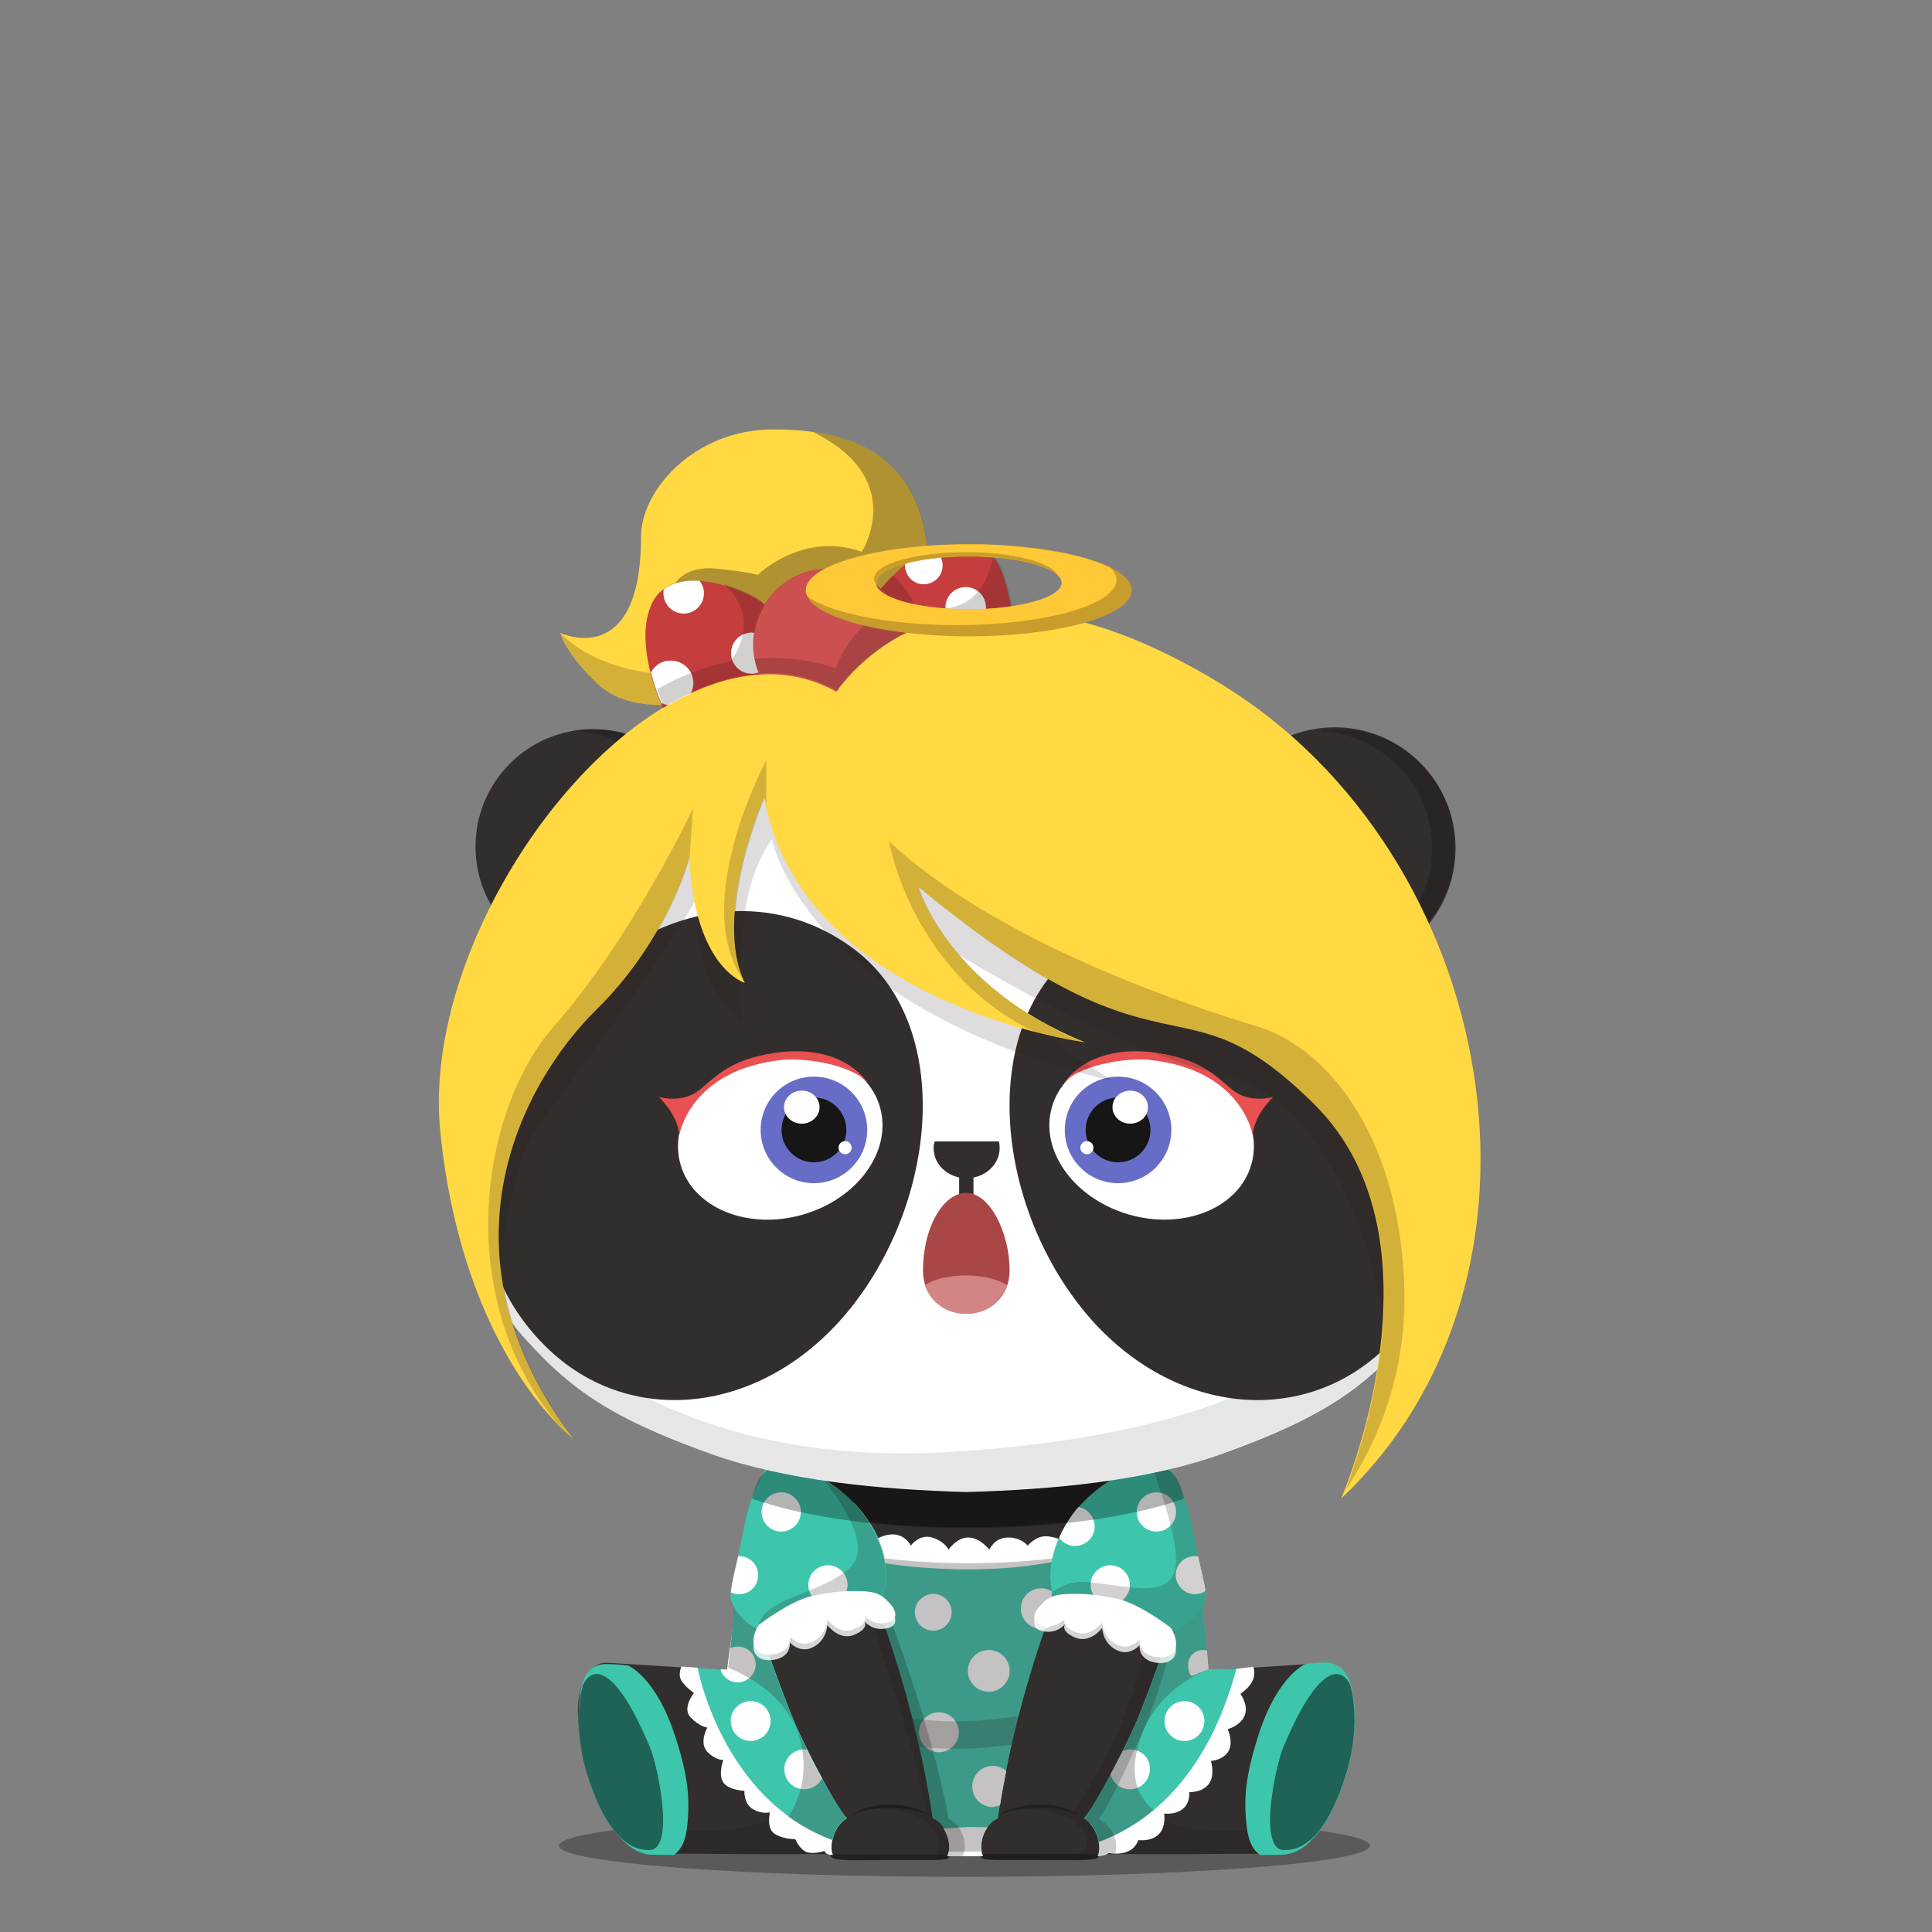 <svg xmlns="http://www.w3.org/2000/svg" width="100%" height="100%" version="1.1" viewBox="0 0 620 620"><rect x="0" y="0" width="620" height="620" fill="#808080" stroke="none"/><g id="body"><g><path d="M439.6 592.3c0 5.5-58.3 10-130.1 10-71.9 0-130.1-4.5-130.1-10s58.3-10 130.1-10 130.1 4.5 130.1 10z" style="opacity:.3;enable-background:new"/><path d="M195 533.6c-5.9-.5-8.9 7.4-9.3 12.4-.6 7.1.7 15 2.6 21.7 2.8 9.8 7.8 22.1 16.8 26.1.9.4 1.8.7 3.4.9 3.2.2 14.3.2 15.9.2 18.8.2 31 .1 42.3.1l38.9.4h8.7l39-.4c11.2 0 23.5.1 42.3-.1 1.6 0 12.7.1 15.9-.2 1.6-.1 2.5-.5 3.4-.9 9.1-4 14-16.3 16.8-26.1 1.9-6.7 3.2-14.7 2.6-21.7-.4-5-3.5-12.9-9.3-12.4-13.9 1.1-25.6 1.7-38.5 2.4l.2-.1c-.6-4.6-2.5-13.1-3.7-22.2-1.5-10.6-2.3-21.8-3-25-1.2-5.8-2.3-14.7-6.9-17.2H246.9c-4.6 2.5-5.7 11.4-6.9 17.2-.8 3.8-2.6 19-4.3 31.4-.9 6.8-1.8 12.3-2.3 15.9l-38.4-2.4z" style="fill:#322e2d"/><path d="m252.6 543.6 28.5 51.9h39.7l37.6-53.6 28.3-5.9c-1.1-8.2-3.9-29.9-5.7-41.1-66.9 11-124 3.2-142.1.2-1.7 11.3-4.5 32.7-5.6 40.9l19.3 7.6z" style="fill:#fff"/><path d="M191.5 537.6c-1.8.2-3.7 1.4-5.1 4.2-.4 1.4-.7 2.9-.8 4.1-.6 7.1.7 15 2.6 21.7 2.8 9.8 7.8 22.1 16.8 26.1.7.3 1.3.6 2.3.7 5-.2 7.6-6.9 5.3-19.9-1.9-11-11.2-37.8-21.1-36.9zM428.4 537.6c-9.9-.9-19.2 25.9-21.1 37-2.2 13 .4 19.7 5.3 19.9.9-.2 1.6-.4 2.3-.7 9.1-4 14-16.3 16.8-26.1 1.9-6.7 3.2-14.6 2.6-21.7-.1-1-.3-2.2-.6-3.3l-.2-.8c-1.4-2.9-3.3-4.1-5.1-4.3z" style="opacity:.3;enable-background:new"/><path d="m334.7 570.6 6 24.5 12.5-.1c11.2 0 23.5.1 42.3-.1 1.6 0 12.7.1 15.9-.2.4 0 .8-.1 1.1-.1-3.1-.2-5.2-2.7-5.9-7.8-5 1.1-36.7 3.2-42.1-10.4-10.1-25 16.8-38.5 16.8-38.5h-38.9l-1.7 11.8-6 20.9zM281.1 556.2l-13.4-18.4H238.4s27 13.6 17 38.5c-5.5 13.6-37.1 11.5-42.1 10.4-.7 5-2.8 7.6-5.9 7.8.3.1.7.1 1.1.1 3.2.2 14.3.2 15.9.2 18.8.2 31 .1 42.3.1l14.5-10.4v-28.3h-.1zM199.6 590c.1.1.3.2.4.4l-.4-.4z" style="opacity:.1;enable-background:new"/><path d="M308.7 595.4c2.2-3.6-.2-10.3-4.4-12-4.5-26.7-22.2-78.4-30.6-89.8l6.7 21.4 17 77.7 1.9 2.7h9.4zM357.5 594.9c1.1-2 1-8.3-5.1-11.5 4-5.5 10.2-19.4 14.7-29.4 1.8-3.9 13.5-35.4 12-54l-37.7 85.9.7 8.9 15.4.1z" style="opacity:.2;enable-background:new"/><path d="M373.3 531.7c-1.2 3.8-6.4 17.7-8.2 21.6-4.5 10-13.3 26.8-16.4 29.9 4.4 2.6 5.8 9.2 4.3 12.1-.2.3-.6.9-1.1 1.1-2.4.8-8.8.5-19.3.5h-11.9c-4.5 0-5.6-.3-6-1-2.6-3.5 0-10.9 4.3-12.7 4.2-28.9 12.4-53.4 16.1-63.7 0 0 12-41.1 30.7-49.5 0 0 4-1.2 6 .8.1-.1 15.7 13.7 1.5 60.9z" style="fill:#322e2d"/><path d="M373.3 531.7c8.8-29.2 6-45.3 2.9-53.8-.9-2.4-3.5-6.2-3.5-6.2 5.5 30.1-10.4 75.8-12.1 79.7-4.5 10-13.3 26.8-16.4 29.8.3.2.7.4 1 .7-9.2-4.3-20.2-1.1-20.2-1.1s8.9-1.1 16.1 1.9c6.2 2.6 7.7 6.5 7.8 9.5-.1.4-.2.8-.4 1.1-.2.3-.6.9-1.1 1.1-2.4.8-8.8.5-19.3.5h-14c.2.4.3.7.6 1 .5.6 1.5 1 6 1h11.9c10.5 0 16.9.3 19.3-.5.4-.1.7-.5.9-.8.8-1.8.7-4.7-.4-7.3l-.1-.6c-.2-.2-.4-.5-.6-.7-.8-1.3-1.9-2.5-3.2-3.3l.3-.3s-.1 0-.1-.1c1.6-1.6 4.9-7.1 8.2-13.4 2.9-5.5 5.9-11.5 7.9-16.1.1-.1.2-.4.3-.7 2-4.3 7.1-17.7 8.2-21.4z" style="opacity:.1;enable-background:new"/><g style="opacity:.3"><g><g><path d="M319.9 583s.3-.2.9-.7c.3-.2.7-.4 1.1-.7.5-.2 1-.5 1.6-.7 2.4-1 5.9-1.9 9.9-1.9 4-.1 7.6.8 9.9 1.9 1.2.6 2.1 1.1 2.7 1.5l.9.6-1-.5c-.6-.3-1.6-.7-2.8-1.1-2.4-.8-5.9-1.3-9.7-1.3-3.8 0-7.3.6-9.7 1.3-.6.2-1.1.4-1.6.5-.5.2-.9.4-1.2.5-.6.4-1 .6-1 .6z"/></g></g></g><path d="M246 531.7c1.2 3.8 6.4 17.7 8.2 21.6 4.5 10 13.3 26.8 16.4 29.9-4.4 2.6-5.8 9.2-4.2 12.1.2.3.6.9 1.1 1.1 2.4.8 8.8.5 19.3.5h11.9c4.5 0 5.6-.3 6-1 2.6-3.5 0-10.9-4.3-12.7-4.2-28.9-12.4-53.4-16.1-63.7 0 0-12-41.1-30.7-49.5 0 0-4-1.2-6 .8-.2-.1-15.9 13.7-1.6 60.9z" style="fill:#322e2d"/><path d="M304.8 588.4c-.1-.3-.2-.5-.4-.8-1-1.8-2.4-3.3-4-4v-.3s-.1 0-.1-.1c-4.2-28.9-12.4-53.4-16.1-63.7 0 0-6.9-23.7-18.4-38.8 8.1 22.4 27.7 77.2 31.4 101-9.2-4.2-20-1.1-20-1.1s8.9-1.1 16.1 1.9c11.4 4.8 6.9 14 6.9 14l1.4-.1c-.1.1-.3.2-.6.3 2.5-.1 3.2-.4 3.6-.9 1.4-1.8 1.3-4.8.2-7.4z" style="opacity:.1;enable-background:new"/><g style="opacity:.3"><g><g><path d="m299.3 583-1-.5c-.3-.1-.7-.3-1.2-.5s-1-.3-1.6-.5c-2.4-.7-5.9-1.3-9.7-1.3-3.8-.1-7.3.5-9.7 1.3-1.2.4-2.2.8-2.8 1.1l-1 .5.9-.6c.6-.4 1.5-.9 2.7-1.5 2.4-1.1 5.9-2 9.9-1.9 4 0 7.5.9 9.9 1.9.6.3 1.1.5 1.6.7.4.3.8.5 1.1.7.6.3.9.6.9.6z"/></g></g></g><path d="M267.4 596.4c2.4.8 8.8.5 19.3.5h11.8c4.5 0 5.6-.3 6-1 .2-.2.3-.5.5-.8h-38.7s0 .1.1.1c.1.5.5 1 1 1.2zM351.9 596.3c-2.4.8-8.8.5-19.3.5h-11.9c-4.5 0-5.6-.3-6-1-.2-.2-.3-.5-.5-.8H353s0 .1-.1.1c-.1.5-.5 1.1-1 1.2zM309.9 490.1c27.7 0 52.4-3.7 68.3-9.4-1-4-2.5-7.7-5.2-9.2H246.9c-2.7 1.5-4.2 5.2-5.2 9.2 15.8 5.7 40.5 9.4 68.2 9.4z" style="opacity:.3;enable-background:new"/><g><path d="m377 476.6.3.9-.3-.9zM375.9 474.4c.2.3.3.6.5.9-.2-.3-.3-.6-.5-.9zM376.5 475.5c.1.3.3.6.4.9-.1-.3-.3-.6-.4-.9zM374.7 472.8c.2.2.4.5.6.7-.2-.3-.4-.5-.6-.7zM375.3 473.5c.2.2.4.5.5.8-.1-.3-.3-.5-.5-.8zM373.9 472.1l.6.6c-.2-.3-.4-.5-.6-.6zM373 471.5c.3.1.5.3.7.5-.1-.2-.4-.4-.7-.5zM378.3 480.7c0-.1-.1-.2-.1-.3 0 0 0 .1.1.3zM377.4 477.7c.1.3.2.7.3 1-.1-.4-.2-.7-.3-1zM377.8 479c.1.3.2.6.3 1-.1-.4-.2-.7-.3-1z" style="fill:#9d9d9d"/><path d="m374.6 472.6.1.1c-.1 0-.1 0-.1-.1zM378.1 480c0 .1.1.2.1.4-.1-.2-.1-.3-.1-.4zM376.9 476.4c0 .1 0 .1.1.2-.1-.1-.1-.1-.1-.2zM373.8 472l.1.1c0-.1-.1-.1-.1-.1zM377.3 477.5c0 .1 0 .1.1.2 0-.1-.1-.1-.1-.2zM376.4 475.3c0 .1.1.1.1.2-.1-.1-.1-.1-.1-.2zM377.7 478.7c0 .1.1.2.1.3 0-.1-.1-.2-.1-.3zM375.8 474.3l.1.1-.1-.1z" style="fill:#b7d08b"/></g></g></g><g id="clothes"><path d="m402.2 534.9-5.4.6-2.7 2.3-16.9 29.4-20 16.6-7.5 1.3c2.9 3 3.7 8.1 2.5 10.6 1.5-.2 3.1-.5 3.5-1.1 0 0 7.5 1.8 9.6-4.1 0 0 9.3 1.4 8.3-8.5 0 0 8.2 1.1 8.1-6.9 0 0 9.6.5 6.9-10 0 0 9.2-.5 5.4-10.2 0 0 9.6-2.6 4.1-11.3-.2-.1 5.9-3.4 4.1-8.7zM271.7 583.5l-14.1-4.2-18.8-14.8-7.4-20.3-7.6-9-5.1-.4s-1.2 2.4-.1 4.4c1.1 2 4.1 4.1 4.1 4.1s-4 4.9-1 7.9c2.9 3 5.3 3.2 5.3 3.2s-2.8 4.8 0 7.8c1.3 1.4 3.5 2.6 5.1 2.6 0 0-1.7 4.7 0 7.2s6.8 2.7 6.8 2.7-.3 4 2.6 5.8 5.6 1.1 5.6 1.1-1.3 5.1 1.5 6.9 6.6 1.7 6.6 1.7 1.5 3.5 3.8 4.2 5.6-.4 5.6-.4.2 1.3 2.7 1.3c-1.3-2.9.1-9.2 4.4-11.8z" style="fill:#fff"/><path d="M320.2 583.6c4.2-28.9 12.4-53.4 16.1-63.7 0 0 10-37.3 27.1-48.1l-4.6 1.7s-15.1 9.7-19.2 20.9c-1.3 3.5-1.7 5.7-1.7 5.7s-25.1 3.5-53.9 0c0 0-1.4-14.8-22.6-27.4l-12.2-4.4s-8.1 7.8-10.2 21.1c-2.1 13.3-5.3 46.5-5.3 46.5l-9.8-.6s7.7 42 43.3 55.2c.5-2.7 2.1-5.5 4.6-7-3.1-3-11.9-19.8-16.4-29.9-1.8-3.9-7-17.8-8.2-21.6-14.2-47.1.5-60.9.5-60.9 2-2 6-.8 6-.8 18.7 8.4 29.5 49.5 29.5 49.5 3.6 10.3 11.8 34.8 16.1 63.7 3.7 1.5 6 6.9 5.2 10.7h10.6c-.9-3.7 1.4-9.1 5.1-10.6zM396.8 535.5l-9 .2s-2.7-30.7-3-32.5c-.2-.9-3.8-10.4-7.2-19.1 1.8 9.4 1.9 24.5-5.2 47.9-1.2 3.8-6.4 17.7-8.2 21.6-4.5 10-13.3 26.8-16.4 29.9 2.7 1.6 4.3 4.7 4.7 7.6 14.4-5.2 34.4-19 44.3-55.6z" style="fill:#3ec6ac"/><path d="M342.4 500.3v-5.4s-3.8-1.9-6.9-1.9c-3.2 0-5.7 3-5.7 3s-2-2.6-6.3-2.6c-4.4 0-6 3.9-6 3.9s-3-3.9-6.8-3.9c-3.7 0-6.3 3.9-6.3 3.9s-1.2-2.7-5.3-3.9c-4.1-1.2-6.8 2.6-6.8 2.6s-1.7-3.6-5.9-3.6-8.2 3.6-8.2 3.6l-.6 4.6c9.9 1.9 37.5 5.9 64.8-.3z" style="fill:#fff"/><circle cx="334.1" cy="516.2" r="6.5" style="fill:#fff"/><path d="M279.1 488.8c-1.4-2.4-3.1-4.5-4.9-6.4-2.6 1-4.5 3.6-4.5 6.6 0 3.9 3.2 7.1 7.1 7.1 1.9 0 3.7-.8 5-2-.7-1.7-1.6-3.5-2.7-5.3z" style="fill:#fff"/><circle cx="299.5" cy="517.4" r="5.9" style="fill:#fff"/><circle cx="317.3" cy="536.2" r="6.7" style="fill:#fff"/><circle cx="301.3" cy="555.9" r="6.4" style="fill:#fff"/><circle cx="380.1" cy="552.3" r="6.4" style="fill:#fff"/><circle cx="240.9" cy="552.3" r="6.4" style="fill:#fff"/><path d="m385.2 536.7 2.6-1-.5-6c-.4-.1-.8-.2-1.3-.2-2.6 0-4.7 2.1-4.7 4.7 0 1.4.4 3.9 1.5 3.5.9-.3 1.8-.7 2.4-1zM259 561.5c-.3 0-.6-.1-.9-.1-3.6 0-6.4 2.9-6.4 6.4 0 3.6 2.9 6.4 6.4 6.4 2.5 0 4.6-1.4 5.7-3.5-1.6-2.9-3.3-6.1-4.8-9.2zM236.8 528.4c-.9 0-1.8.2-2.6.6-.4 4.1-.7 6.8-.7 6.8l-2.3-.1c.7 2.4 2.9 4.2 5.5 4.2 3.2 0 5.8-2.6 5.8-5.8s-2.5-5.7-5.7-5.7zM316.9 586.4l-6.3-.1-7.8.5c1.8 2.8 2.4 6.5 1.1 8.9h11.6c-1.3-2.5-.6-6.5 1.4-9.3zM320.9 579.3c.1-.4.1-.7.2-1.1.4-2.7.9-5.3 1.4-7.8.1-.7.3-1.4.4-2.1-1.2-1-2.7-1.6-4.3-1.6-3.6 0-6.6 2.9-6.6 6.6s2.9 6.6 6.6 6.6c.8-.2 1.5-.3 2.3-.6zM362.7 561.4c-.8 0-1.6.2-2.3.4-.2.5-.5.9-.7 1.4-.4.8-.8 1.5-1.2 2.3-.6 1.1-1.2 2.3-1.8 3.4-.1.2-.2.3-.3.5.7 2.8 3.2 4.8 6.2 4.8 3.6 0 6.4-2.9 6.4-6.4.2-3.5-2.7-6.4-6.3-6.4z" style="fill:#fff"/><path d="m379.4 500.4-1 2.3c-.6 7.9-2.4 17.6-5.9 29.3-1.2 3.8-6.4 17.7-8.2 21.6-.6 1.3-1.2 2.6-1.9 4-.3.7-.7 1.4-1 2.2-.5 1.1-1.1 2.2-1.7 3.4-.4.8-.8 1.5-1.2 2.3-.6 1.1-1.2 2.3-1.8 3.4-.4.8-.8 1.5-1.2 2.2-2.2 4-4.2 7.6-5.8 10-.7 1.1-1.3 1.9-1.8 2.4l.9.6.1.1c.3.2.5.5.8.7 2.8 2.9 3.6 7.7 2.6 10.3l-.1.3 1.9-.3.9-.3.6-.5c.8.1 2.2.5 2.3.3.8-2.4.3-8-5.3-10.9 4-5.5 10.2-19.4 14.7-29.4 1.9-4 13.6-35.4 12.1-54z" style="opacity:.2;enable-background:new"/><path d="M320.2 583.6c4.2-28.9 12.4-53.4 16.1-63.7 0 0 10.1-37.4 27.2-48.2l-4.8 1.8s-15.1 9.7-19.2 20.9c-1.3 3.5-1.7 5.7-1.7 5.7s-25.1 3.5-53.9 0c0 0-1.4-14.8-22.6-27.4l-12.2-4.4s-8.1 7.8-10.2 21.1c-1.9 12.1-4.7 40.9-5.2 45.8 5.8 2.3 19.6 9.2 23.2 23.5 2.7 10.8-.6 19.2-3.9 24.3 4.1 3 8.8 5.5 14 7.5.5-2.7 2.1-5.5 4.6-7-3.1-3-11.9-19.8-16.4-29.9-1.8-3.9-7-17.8-8.2-21.6-14.2-47.1.5-60.9.5-60.9 2-2 6-.8 6-.8 18.7 8.4 29.5 49.5 29.5 49.5 3.6 10.3 11.8 34.8 16.1 63.7 3.7 1.5 6 6.9 5.2 10.7h10.6c-.7-3.7 1.6-9.1 5.3-10.6zM387.8 535.7c-.3-3.3-2.8-30.8-3.1-32.5-.2-.9-3.7-10.1-7.1-18.7 1.8 9.4 1.7 24.5-5.2 47.6-1.2 3.8-6.4 17.7-8.2 21.6-4.5 10-13.3 26.8-16.4 29.9 2.7 1.6 4.3 4.7 4.7 7.6 5.4-2 11.5-5.2 17.7-10.3-4.2-3.5-7.4-9.1-5.5-18.4 3.6-17.9 18.1-24.7 23.1-26.8z" style="opacity:.3;fill:#3b3534;enable-background:new"/><path d="M324.7 559.9c.7-3.1 1.4-6.2 2.2-9.1l-8.8 1c-7.6.8-15.2.8-22.7 0l-2.6-.3c.7 2.9 1.5 5.9 2.2 9.1h.4c7.6.8 15.2.8 22.7 0l6.6-.7z" style="opacity:.2;fill:#231815;enable-background:new"/><path d="M304.4 583.7c-4.5-26.7-22.2-78.4-30.6-89.8l.9 3c5.4 11.9 8.4 23 8.4 23 3.6 10.3 11.8 34.8 16.1 63.7 4.2 1.7 6.7 8.5 4.7 12.1h4.9c2.2-3.6-.2-10.2-4.4-12z" style="opacity:.2;enable-background:new"/><path d="M371.5 465.9s8 7.8 11 23.5 4.8 20.9 4.4 23.5c-.5 2.6-3.5 7.5-8.4 9.8s-4.1 3.5-4.1 3.5l-11.5-7.2-25.5-5.7s.4-1.4-.1-4.5c-.6-4.2-.3-11.1 5-19.9 9.2-15.2 28-20.5 28-20.5l1.2-2.5zM249.9 465.9s-8 7.8-11 23.5-4.8 20.9-4.4 23.5c.5 2.6 3.5 7.5 8.4 9.8 5 2.3 4.1 3.5 4.1 3.5l11.5-7.2 24.1-5.4s5.7-9.5-3.5-24.7-28-20.5-28-20.5l-1.2-2.5z" style="fill:#3ec6ac"/><g><circle cx="250.7" cy="485.2" r="6.3" style="fill:#fff"/><circle cx="265.7" cy="508.6" r="6.3" style="fill:#fff"/><path d="M237.2 511.6c3.4 0 6.1-2.7 6.1-6.1s-2.7-6.1-6.1-6.1h-.3c-.5 2-.8 3.5-1.2 5.1-.7 3-1 5-1.2 6.5.7.3 1.7.6 2.7.6z" style="fill:#fff"/></g><path d="M263.6 474c6.4 7.8 17.1 23 8.4 29.8-11.2 8.9-27.7 8.7-28.8 19.1 4.6 2.2 3.7 3.3 3.7 3.3l11.5-7.2 24.1-5.4s5.7-9.5-3.5-24.7c-4-6.9-10-11.7-15.4-14.9z" style="opacity:.2;fill:#231815;enable-background:new"/><g><path d="M383.5 511.6c1.2 0 2.3-.4 3.3-1-.2-2.2-1.1-5.7-2.3-11.1-.3-.1-.8-.1-1.1-.1-3.4 0-6.1 2.7-6.1 6.1.1 3.3 2.8 6.1 6.2 6.1z" style="fill:#fff"/><g><path d="M346.1 483.6c-1.4 1.6-2.7 3.4-3.8 5.3-1 1.6-1.8 3.1-2.4 4.6 1.1 1.6 3 2.6 5.1 2.6 3.5 0 6.3-2.8 6.3-6.3-.1-3.1-2.3-5.7-5.2-6.2z" style="fill:#fff"/><circle cx="371.1" cy="485.2" r="6.3" style="fill:#fff"/><circle cx="356.3" cy="508.6" r="6.3" style="fill:#fff"/></g></g><path d="M382.5 489.4c-3-15.7-11-23.5-11-23.5l-1.2 2.4s-.5.1-1.3.4c2.9 7.7 8.6 23.9 8.4 32.4-.3 11.3-11.9 8.6-21.1 7.5-8.9-1.1-11.9-2.2-18.8 2.4 0 1.7-.5 2.7-.5 2.7l25.8 5.4 11.5 7.2s-.9-1.2 4.1-3.5 8-7.2 8.4-9.8c.5-2.6-1.3-7.9-4.3-23.6z" style="opacity:.2;fill:#231815;enable-background:new"/><g><path d="M375.5 524c.7.5 4.2 7-.5 9.2-2 1-9.4.9-9.3-5.2 0 0-3.3 3.8-7.6 1.4-4.3-2.3-4.4-7-4.4-7s-3.8 5.2-8.7 3.1c-4.9-2.1-3.2-4.3-3.2-4.3s-2.5 3.2-7 2.3c-4.5-.8-2.9-4.5-1.1-6.3s3.1-3.5 7.8-3.8c4.7-.3 10.5-.1 17.6 1.6 6.9 1.7 16.4 9 16.4 9z" style="opacity:.8;fill:#fff;enable-background:new"/><path d="M375.5 522.2c.7.5 4.2 7-.5 9.2-2 1-9.4.9-9.3-5.2 0 0-3.3 3.8-7.6 1.4-4.3-2.3-4.4-7-4.4-7s-3.8 5.2-8.7 3.1c-4.9-2.1-3.2-4.3-3.2-4.3s-2.5 3.2-7 2.3-2.9-4.5-1.1-6.3c1.7-1.7 3.1-3.5 7.8-3.8 4.7-.3 10.5-.1 17.6 1.6 6.9 1.7 16.4 9 16.4 9z" style="fill:#fff"/></g><g><path d="M243.7 523.1c-.7.5-4.2 7 .5 9.2 2 1 9.4.9 9.3-5.2 0 0 3.3 3.8 7.6 1.4 4.3-2.3 4.4-7 4.4-7s3.8 5.2 8.7 3.1c4.9-2.1 3.2-4.3 3.2-4.3s2.5 3.2 7 2.3c4.5-.8 2.9-4.5 1.1-6.3s-3.1-3.5-7.8-3.8c-4.7-.3-10.5-.1-17.6 1.6-6.9 1.7-16.4 9-16.4 9z" style="opacity:.8;fill:#fff;enable-background:new"/><path d="M243.7 521.3c-.7.5-4.2 7 .5 9.2 2 1 9.4.9 9.3-5.2 0 0 3.3 3.8 7.6 1.4 4.3-2.3 4.4-7 4.4-7s3.8 5.2 8.7 3.1 3.2-4.3 3.2-4.3 2.5 3.2 7 2.3c4.5-.8 2.9-4.5 1.1-6.3s-3.1-3.5-7.8-3.8c-4.7-.3-10.5-.1-17.6 1.6-6.9 1.7-16.4 9-16.4 9z" style="fill:#fff"/></g><path d="M216.7 557.3c-6.1-19.1-15.1-22.8-15.1-22.8s-3.8-.5-6.7-.5c-6.5-.2-8 5.4-8.7 9.2-.5 4.1-1.6 13.8 2.2 25.9 3.1 10.2 7 17.4 11.4 21.4 2.9 3.1 6.7 4.7 9.3 4.7 1.3 0 7 .1 7 .1s3.4-1.5 4.3-8.2c1.2-9.8.4-17.2-3.7-29.8z" style="fill:#3ec6ac"/><path d="M187.1 540.7s-3.8 11.7 1.2 28.2c5 16.4 11.9 25.1 20.2 24.8s2.5-27.4 0-33.2-8.7-20.2-15.2-22.9c-4.2-1.8-6.2 3.1-6.2 3.1z" style="opacity:.5;enable-background:new"/><path d="M403.8 557c6.1-19.3 15.1-23 15.1-23s3.8-.5 6.7-.5c.8-.1 1.3.1 2 .3 4.3 1.5 5.9 5.7 6.4 9 .8 4.2 1.9 13.9-1.8 26.1-3.1 10.3-7 17.5-11.4 21.6-2.5 3.1-6.8 4.7-9.3 4.7-1.3 0-7 .1-7 .1s-3.4-1.5-4.3-8.3c-1.3-9.9-.4-17.3 3.6-30z" style="fill:#3ec6ac"/><path d="M433.3 540.7s3.8 11.7-1.2 28.2-11.9 25.1-20.2 24.8-2.5-27.4 0-33.2 8.7-20.2 15.2-22.9c4.2-1.8 6.2 3.1 6.2 3.1z" style="opacity:.5;enable-background:new"/><path d="M310.6 490.4c28.2 0 53.3-3.7 69.4-9.5-1-4.1-2.6-7.8-5.3-9.3H246.6c-2.7 1.5-4.3 5.3-5.3 9.3 16.1 5.8 41.2 9.5 69.3 9.5z" style="opacity:.3;enable-background:new"/></g><g id="ear"><g><circle cx="190.3" cy="271.7" r="37.7" style="fill:#322e2d"/><path d="M190.3 234c-2.2 0-4.4.2-6.5.6 20.4.5 36.8 17.2 36.8 37.7 0 18.6-13.5 34.1-31.3 37.2h.9c20.8 0 37.7-16.9 37.7-37.7S211.1 234 190.3 234z" style="opacity:.2;enable-background:new"/><circle cx="428.3" cy="272.2" r="38.8" style="fill:#322e2d"/><path d="M429.3 234c-2.2 0-4.4.2-6.5.6 20.4.5 36.8 17.2 36.8 37.7 0 18.6-13.5 34.1-31.3 37.2h.9c20.8 0 37.7-16.9 37.7-37.7S450.2 234 429.3 234z" style="opacity:.2;enable-background:new"/></g></g><g id="head"><path d="M414.6 262.7c-25.8-20.1-59-28.7-104.4-28.7h-.2c-45.4 0-78.6 8.6-104.4 28.7-36.5 28.5-55.6 75.6-55.8 114.8-.1 20.7 6 38.2 18.7 52.1 13.7 15.1 25.6 24.8 59.4 36.9 24.5 8.7 54.3 11.5 82.1 12.3h.2c27.8-.8 57.6-3.5 82.1-12.3 33.8-12.1 45.7-21.8 59.4-36.9 12.7-13.9 18.8-31.4 18.7-52.1-.1-39.2-19.3-86.3-55.8-114.8z" style="fill:#fff"/><path d="M414.6 262.7c-3.3-2.5-6.6-4.9-10.1-7.1 19.5 21.5 52 62.6 54.1 99.6 3.1 54.2-27.9 103.4-154.6 110.8-84.4 4.9-129.5-34.4-150.1-61.1 3.1 9.2 7.9 17.4 14.5 24.6 13.7 15.1 25.6 24.8 59.4 36.9 24.5 8.7 54.3 11.5 82.1 12.3h.2c27.8-.8 57.6-3.5 82.1-12.3 33.8-12.1 45.7-21.8 59.4-36.9 12.7-13.9 18.8-31.4 18.7-52.1 0-39.1-19.2-86.2-55.7-114.7z" style="opacity:.1;enable-background:new"/></g><g id="eye_rim"><path d="M346 304.6c-31.3 23.4-27.3 78-.2 113.5 27 35.5 71.6 41.6 99.5 13.7s25.3-69.6-1.7-105.1c-27.1-35.5-67.8-44.5-97.6-22.1zM176.5 326.7c-27 35.5-29.6 77.2-1.7 105.1s72.4 21.8 99.5-13.7 31.1-90-.2-113.5c-29.9-22.4-70.5-13.4-97.6 22.1z" style="fill:#322e2d"/></g><g id="eye_ball"><g><ellipse cx="250.4" cy="364.5" rx="33.3" ry="26.3" style="fill:#fff" transform="rotate(-16.158 250.406 364.517)"/><circle cx="261.2" cy="362.6" r="17.1" style="fill:#676dc6"/><circle cx="261.2" cy="362.6" r="10.4" style="fill:#171616"/><ellipse cx="257.3" cy="355.3" rx="5.7" ry="5.3" style="fill:#fff"/><circle cx="271.2" cy="368.3" r="2.1" style="fill:#fff"/><path d="M211.4 352s6.2 5.8 6.6 12.3c0 0 3.3-21.2 33.4-24.2 7.7-.7 23.6 1.9 27.6 8.2 0 0-7.3-13.8-30.5-10.4-13.1 2-17.6 6.4-23.7 11.6-5.7 4.9-13.4 2.5-13.4 2.5z" style="fill:#e95051"/></g><g><ellipse cx="369.6" cy="364.5" rx="26.3" ry="33.3" style="fill:#fff" transform="rotate(-73.847 369.573 364.514)"/><circle cx="358.8" cy="362.6" r="17.1" style="fill:#676dc6"/><circle cx="358.8" cy="362.6" r="10.4" style="fill:#171616"/><ellipse cx="362.7" cy="355.3" rx="5.7" ry="5.3" style="fill:#fff"/><circle cx="348.8" cy="368.3" r="2.1" style="fill:#fff"/><path d="M408.6 352s-6.2 5.8-6.6 12.3c0 0-3.3-21.2-33.4-24.2-7.7-.7-23.6 1.9-27.6 8.2 0 0 7.3-13.8 30.5-10.4 13.1 2 17.6 6.4 23.7 11.6 5.7 4.9 13.4 2.5 13.4 2.5z" style="fill:#e95051"/></g></g><g id="nose_mouth"><path d="M0 0h620v620H0z" style="fill:none"/><path d="M307.8 377.3h4.6v9.2h-4.6z" style="fill:#322e2d"/><path d="M324 407.7c0 8.3-6.2 13.9-13.9 13.9s-13.9-5.5-13.9-13.9c0-14 6.6-24.9 13.9-24.9 7.6 0 13.9 12.9 13.9 24.9z" style="fill:#a94646"/><path d="M310 409.3c-5.5 0-10.3 1.2-13.2 3.1 1.9 5.7 7.1 9.2 13.2 9.2s11.3-3.6 13.2-9.2c-2.9-1.8-7.7-3.1-13.2-3.1z" style="fill:#d38484"/><path d="M299.6 368.4c0 5.4 4.7 9.7 10.6 9.7 5.8 0 10.6-4.3 10.6-9.7 0-.7-.1-1.4-.2-2.1H300c-.3.7-.4 1.3-.4 2.1z" style="fill:#322e2d"/></g><g id="hair"><g><path d="M154.3 379.1c0-.3 0-.6-.1-.9 0 .3.1.6.1.9zM154.1 377.4c0-.3 0-.5-.1-.8.1.3.1.6.1.8zM154 375.8v-.7.7zM154 374.1v-.7c-.1.2-.1.5 0 .7zM153.9 372.3v-.6.6zM155.6 387.9c-.1-.4-.2-.8-.2-1.2 0 .4.1.8.2 1.2zM157 393.7c-.5-1.9-1-3.8-1.4-5.7.4 2 .8 3.9 1.4 5.7zM154.6 382l-.3-2.4.3 2.4zM155 384.8c-.1-.4-.1-.8-.2-1.1.1.3.2.7.2 1.1zM154.8 383.2c-.1-.4-.1-.8-.2-1.2.1.5.1.9.2 1.2zM155.3 386.3c-.1-.4-.1-.8-.2-1.2 0 .5.1.9.2 1.2z" style="fill:#e5e4e4"/><path d="M154.8 383.6c0-.1 0-.3-.1-.4.1.2.1.3.1.4zM155.1 385.2c0-.1 0-.3-.1-.4 0 .1.1.2.1.4zM155.6 388.1v-.2.2zM153.9 371.8v-1.6 1.6zM155.3 386.7c0-.1 0-.2-.1-.3.1 0 .1.2.1.3zM157 393.7zM153.9 373.4v-1.1 1.1zM154 375v-.9.9zM154.2 378.2c0-.3 0-.5-.1-.8.1.3.1.5.1.8zM154.3 379.6c0-.2 0-.4-.1-.6.1.2.1.4.1.6zM154.1 376.6c0-.3 0-.6-.1-.9.1.4.1.6.1.9zM154.6 382.1s0-.1 0 0c0-.1 0 0 0 0z" style="fill:#fff"/></g><path d="M160.4 409.8s1.8-34.1 12.5-48.7 49.1-65.9 52.9-77.9c0 0-9.3 25.4 12.2 44.6 0 0-4.2-39.7 9.7-58.5 0 0 10.2 54 109.4 77.6 0 0-49.7-31.7-63.2-49 0 0 56.4 37.1 98.8 47.2 42.4 10.1 51.6 79.9 53.6 86.8 2 6.9 7.6-26.3 7.6-26.3l-19.6-58.7-50.9-32.3-70.1-35.6-28.2-20.2s-23 15.2-25.6 10.5c-2.6-4.8-13.8-34.2-13.8-34.2l-14.6 12.8-19.8 7.9-47.9 71.9-15.7 42.6 6.2 28.7 6.5 10.8z" style="opacity:.15;fill:#231815"/><path d="M392.2 219.7c-47.9-29.4-80.2-26.4-99.7-17.4l5.3-23.9c-2.5-32.6-24.3-40.6-49.6-40.6s-42.5 19.4-42.5 34.5c0 43.1-25.9 30.8-25.9 30.8s1.5 6.5 12.3 16.6c6.3 5.9 15.6 6.8 22.2 6.5-41.2 24-78.1 87.2-73 137.1 7.4 72 42.6 98.3 42.6 98.3-45.4-60-16.3-114.2 7.5-137.6 23.2-22.8 29.8-49 29.8-49 1.6 35.8 17.8 40.4 17.8 40.4-10.4-21.7 6.2-59.6 6.2-59.6 12 66.7 103 78.7 103 78.7-44.3-18-53.6-50-53.6-50 81.9 67.4 82.8 25.9 127.2 69.9s8.6 126.5 8.6 126.5c75.5-71.4 50.5-206.7-38.2-261.2z" style="fill:#ffd842"/><path d="M260.8 138.6c30.8 15.1 15.7 38.5 15.7 38.5-18.9-6.8-33.4 7.4-33.4 7.4s-2.6-.9-13.2-2c-17.8-1.8-16.2 15.9-16.2 15.9l19.4 5.1 38.4-2.2 23.7-11.2 2.6-11.6c-2-27.1-17.4-37.2-37-39.9zM229.5 216.4c-8 .6-14.8.4-20.6-.4-16.5-2.2-25.1-8.8-29-12.8.2.8 2.2 7.1 12.3 16.5 5.6 5.3 13.7 6.6 20.2 6.6h2.1c5-2.9 10-5.2 15-6.9v-3z" style="opacity:.2;fill:#231815"/><path d="m245.2 193.7.2.3c4.3-6.9 12-11.6 20.8-11.6 6.4 0 12.2 2.4 16.6 6.5 3.1-3.8 8.5-9.3 15-12-2.5-25.9-17.7-35.7-36.9-38.3 30.8 15.1 15.7 38.5 15.7 38.5-18.9-6.8-33.4 7.4-33.4 7.4s-2.6-.9-13.2-2c-7.2-.7-11.2 1.7-13.5 4.9 9.8-3.5 25 3.1 28.7 6.3z" style="opacity:.2;fill:#231815"/><path d="M324.7 196.1c-3.6-18.7-6.5-21-19.9-20.7-9.6.2-17.9 8.4-22.1 13.5-4.4-4-10.2-6.5-16.6-6.5-8.8 0-16.5 4.6-20.8 11.6l-.2-.3c-4.8-4.2-29.3-14.2-35.9 0-5.2 11.1.7 27.2 3.5 33.5 11-6.7 22.3-10.6 33.2-10.8h.2c3.6-.1 7.2.3 10.7 1.1 4 .9 7.8 2.4 11.6 4.5 0 0 6.3-10.2 20.4-17.9 8.9-4.7 20.7-8.4 35.9-8z" style="fill:#c63d3d"/><path d="M296.4 187.5c3.4 0 6.1-2.7 6.1-6.1 0-2.2-1.2-4.1-2.9-5.2-3.4 1-6.5 2.9-9.2 5v.1c0 3.5 2.7 6.2 6 6.2zM219.4 196.9c3.6 0 6.5-2.9 6.5-6.5 0-1.5-.5-2.9-1.4-4-4.3-.3-8.4.4-11.5 2.7-.1.4-.1.8-.1 1.2 0 3.7 2.9 6.6 6.5 6.6zM208.9 215.8c1 3.9 2.2 7.3 3.3 9.8.7.3 1.5.6 2.3.7 2.3-1.4 4.7-2.6 7.1-3.7.6-1 .9-2.2.9-3.4 0-4-3.2-7.2-7.2-7.2-2.8-.1-5.2 1.5-6.4 3.8zM241.7 206.9c0-1.3.1-2.6.3-3.8-.3 0-.5-.1-.8-.1-3.6 0-6.6 2.9-6.6 6.6 0 3.6 2.9 6.6 6.6 6.6.8 0 1.5-.1 2.2-.4-1.1-2.7-1.7-5.7-1.7-8.9zM316.4 194.9c0-3.6-2.9-6.5-6.5-6.5s-6.5 2.9-6.5 6.5c0 1.2.3 2.3.9 3.3 3.6-.9 7.6-1.6 11.8-1.9.2-.4.3-.9.3-1.4z" style="fill:#fff"/><g><path d="M222.4 259.4s-19.4 41.3-44.6 69.9c-23.1 26.2-33.1 85.9.7 127.1 3.4 3.5 5.6 5.2 5.6 5.2-45.4-60-16.3-114.2 7.5-137.6 22.2-21.7 29.1-46.5 29.7-48.8l1.1-15.8zM245.4 256c.1.8.3 1.5.5 2.3V244s-25.2 46.8-6.8 71.2c-10.2-21.7 6.3-59.2 6.3-59.2zM431.9 478c8.5-12.6 20.1-35.6 18.7-66.7-2.2-48.6-25.6-75.4-47.1-81.9s-82.8-26.5-118.2-59.4c0 0 7.2 42.8 47.9 61.7 9.2 2.3 15.3 3.1 15.3 3.1-44.3-18-53.6-50-53.6-50 81.9 67.4 82.8 25.9 127.2 69.9 39 38.8 15.7 107.7 9.8 123.3z" style="opacity:.2;fill:#231815"/></g><path d="M268.5 222s6.8-11 21.9-18.6c-1.7-11.8-11.9-20.9-24.2-20.9-13.5 0-24.5 11-24.5 24.5 0 3.4.7 6.6 1.9 9.6 8.6-.7 17 1 24.9 5.4z" style="opacity:.1;fill:#fff"/><path d="M282.7 188.9c-4.1-4-9.1-6-15.1-6.4 3.9 2.3 11.3 7.8 12.2 16.5-8.2 5.2-11.6 15.4-11.6 15.4-9.2-3.1-18.1-3.7-26-3-.3-1.4-.4-2.9-.4-4.4 0-4.7 1.4-9.2 3.7-12.9l-.2-.3c-.1-.1-.3-.2-.5-.4-.1 0-.1-.1-.2-.1-.1-.1-.2-.2-.4-.3-.1-.1-.2-.1-.2-.2-.1-.1-.3-.2-.4-.3-.1-.1-.2-.1-.3-.2-.1-.1-.3-.2-.4-.3-.1-.1-.2-.1-.3-.2-.2-.1-.4-.2-.5-.3-.2-.1-.5-.3-.7-.4-.1-.1-.2-.1-.4-.2l-.6-.3c-.1-.1-.2-.1-.3-.2l-.6-.3c-.1 0-.2-.1-.3-.1-.2-.1-.5-.2-.7-.3 0 0-.1 0-.1-.1-.9-.4-1.9-.7-2.9-1.1h-.1l-.9-.3c-.1 0-.1 0-.2-.1l-.9-.3c-.1 0-.1 0-.2-.1-.3-.1-.7-.2-1-.3 3.7 3.1 11.3 11.7 2.3 24.8-11 2.2-19.5 6.6-23.6 9 .8 2.3 1.6 4.3 2.2 5.7.4-.2.7-.4 1.1-.6.2-.1.5-.3.7-.4.4-.2.8-.4 1.2-.7.3-.2.6-.3.9-.5.4-.2.7-.4 1.1-.6.3-.2.6-.3 1-.5.3-.2.6-.3 1-.5s.7-.4 1.1-.5c.3-.1.6-.3.9-.4l1.2-.6c.2-.1.5-.2.7-.3.5-.2.9-.4 1.4-.6.2-.1.4-.2.6-.2l1.5-.6c.2-.1.3-.1.5-.2.6-.2 1.1-.4 1.7-.6.1 0 .2-.1.3-.1.6-.2 1.3-.4 1.9-.6h.1c1.9-.6 3.9-1 5.8-1.4 4-.8 8-1.1 11.9-.9 4.5.2 9 1.1 13.3 2.8.1 0 .1.1.2.1.3.1.6.2.9.4.3.1.5.2.8.3.3.1.5.2.8.3.3.2.7.3 1 .5l.6.3c.5.3 1.1.6 1.6.9v-.1s.1-.1.1-.2v-.1c.1-.1.1-.2.2-.3.1-.1.2-.3.3-.4l.1-.1c.1-.2.2-.3.4-.5l.1-.1c.1-.2.3-.4.5-.6 0 0 0-.1.1-.1.2-.2.4-.5.6-.7l.2-.2c.2-.3.4-.5.7-.8l.2-.2c.2-.3.5-.5.7-.8l.1-.1.9-.9.2-.2 1-1 .2-.2c.3-.3.7-.7 1.1-1l.1-.1c.4-.4.8-.7 1.2-1.1.1-.1.2-.1.2-.2.4-.4.9-.7 1.3-1.1l.2-.2 1.5-1.2c.5-.4 1.1-.8 1.6-1.2l.2-.2c.5-.4 1.1-.8 1.7-1.2.1 0 .1-.1.2-.1 1.2-.8 2.5-1.6 3.9-2.3.1 0 .1-.1.2-.1.1-.1.3-.2.4-.2h.1s-.1 0-.1.1c.8-.4 1.5-.8 2.3-1.2.3-.1.6-.3.9-.4.6-.3 1.1-.5 1.7-.8.5-.2.9-.4 1.4-.6.1 0 .2-.1.4-.1 1.6-.6 3.3-1.2 5-1.8.2 0 .3-.1.5-.1.7-.2 1.5-.4 2.3-.6.2 0 .3-.1.5-.1 1.8-.5 3.7-.9 5.7-1.2.2 0 .4-.1.6-.1.8-.1 1.7-.2 2.5-.4.2 0 .4-.1.6-.1 2.1-.2 4.2-.4 6.4-.5H325c-1.8-9.3-3.4-14.6-6.2-17.5-3.6 16.4-12.2 17.2-24.8 17.4-1.4-5.1-5.4-9.4-7.3-11.2-1.8 1.6-3 3-4 4.2zm-36.2 27.5c.8 0 1.6 0 2.4.1-.7-.1-1.5-.1-2.4-.1z" style="opacity:.2;fill:#231815"/></g><g id="hair_decor"><g><g><path d="M310.9 174.6c-28.9 0-52.3 6.6-52.3 14.8 0 8.2 23.4 14.8 52.3 14.8s52.3-6.6 52.3-14.8c0-8.2-23.5-14.8-52.3-14.8zm0 21c-16.5 0-29.8-3.8-29.8-8.5s13.4-8.5 29.8-8.5c16.5 0 29.8 3.8 29.8 8.5 0 4.6-13.3 8.5-29.8 8.5z" style="fill-rule:evenodd;clip-rule:evenodd;fill:#c89d2b"/></g><path d="M258.7 190.3c0 .1 0 .2.1.3.1.3.2.5.3.8 7.5 5.4 26.1 9.2 47.8 9.2 28.4 0 51.4-6.5 51.4-14.5 0-1.4-.7-2.8-2.1-4-1.7-.8-3.7-1.6-5.9-2.3-2.2-.7-4.6-1.4-7.2-1.9-.1 0-.2 0-.2-.1-1.7-.4-3.5-.7-5.4-1h-.3c-.8-.1-1.7-.3-2.5-.4-.2 0-.3-.1-.5-.1-1.9-.3-3.8-.5-5.9-.7-.2 0-.4 0-.6-.1-.8-.1-1.6-.1-2.4-.2-.3 0-.5 0-.8-.1-1-.1-2-.1-3-.2h-.1c-1-.1-2.1-.1-3.1-.2h-.9c-.8 0-1.6-.1-2.4-.1H310.9c-28.9 0-52.3 6.6-52.3 14.8 0 .2 0 .4.1.6v.2zm52.2-11.8c16.5 0 29.8 3.8 29.8 8.5s-13.4 8.5-29.8 8.5c-16.5 0-29.8-3.8-29.8-8.5-.1-4.7 13.3-8.5 29.8-8.5z" style="fill-rule:evenodd;clip-rule:evenodd;fill:#ffc837"/><path d="M281 187c0-4.7 13.4-8.5 29.8-8.5 13.6 0 25.1 2.6 28.7 6.2-1.8-4.2-14.3-7.5-29.4-7.5-16.4 0-29.6 3.8-29.6 8.5 0 .6.2 1.1.6 1.7-.1-.1-.1-.3-.1-.4z" style="fill-rule:evenodd;clip-rule:evenodd;fill:#c89d2b"/></g></g></svg>